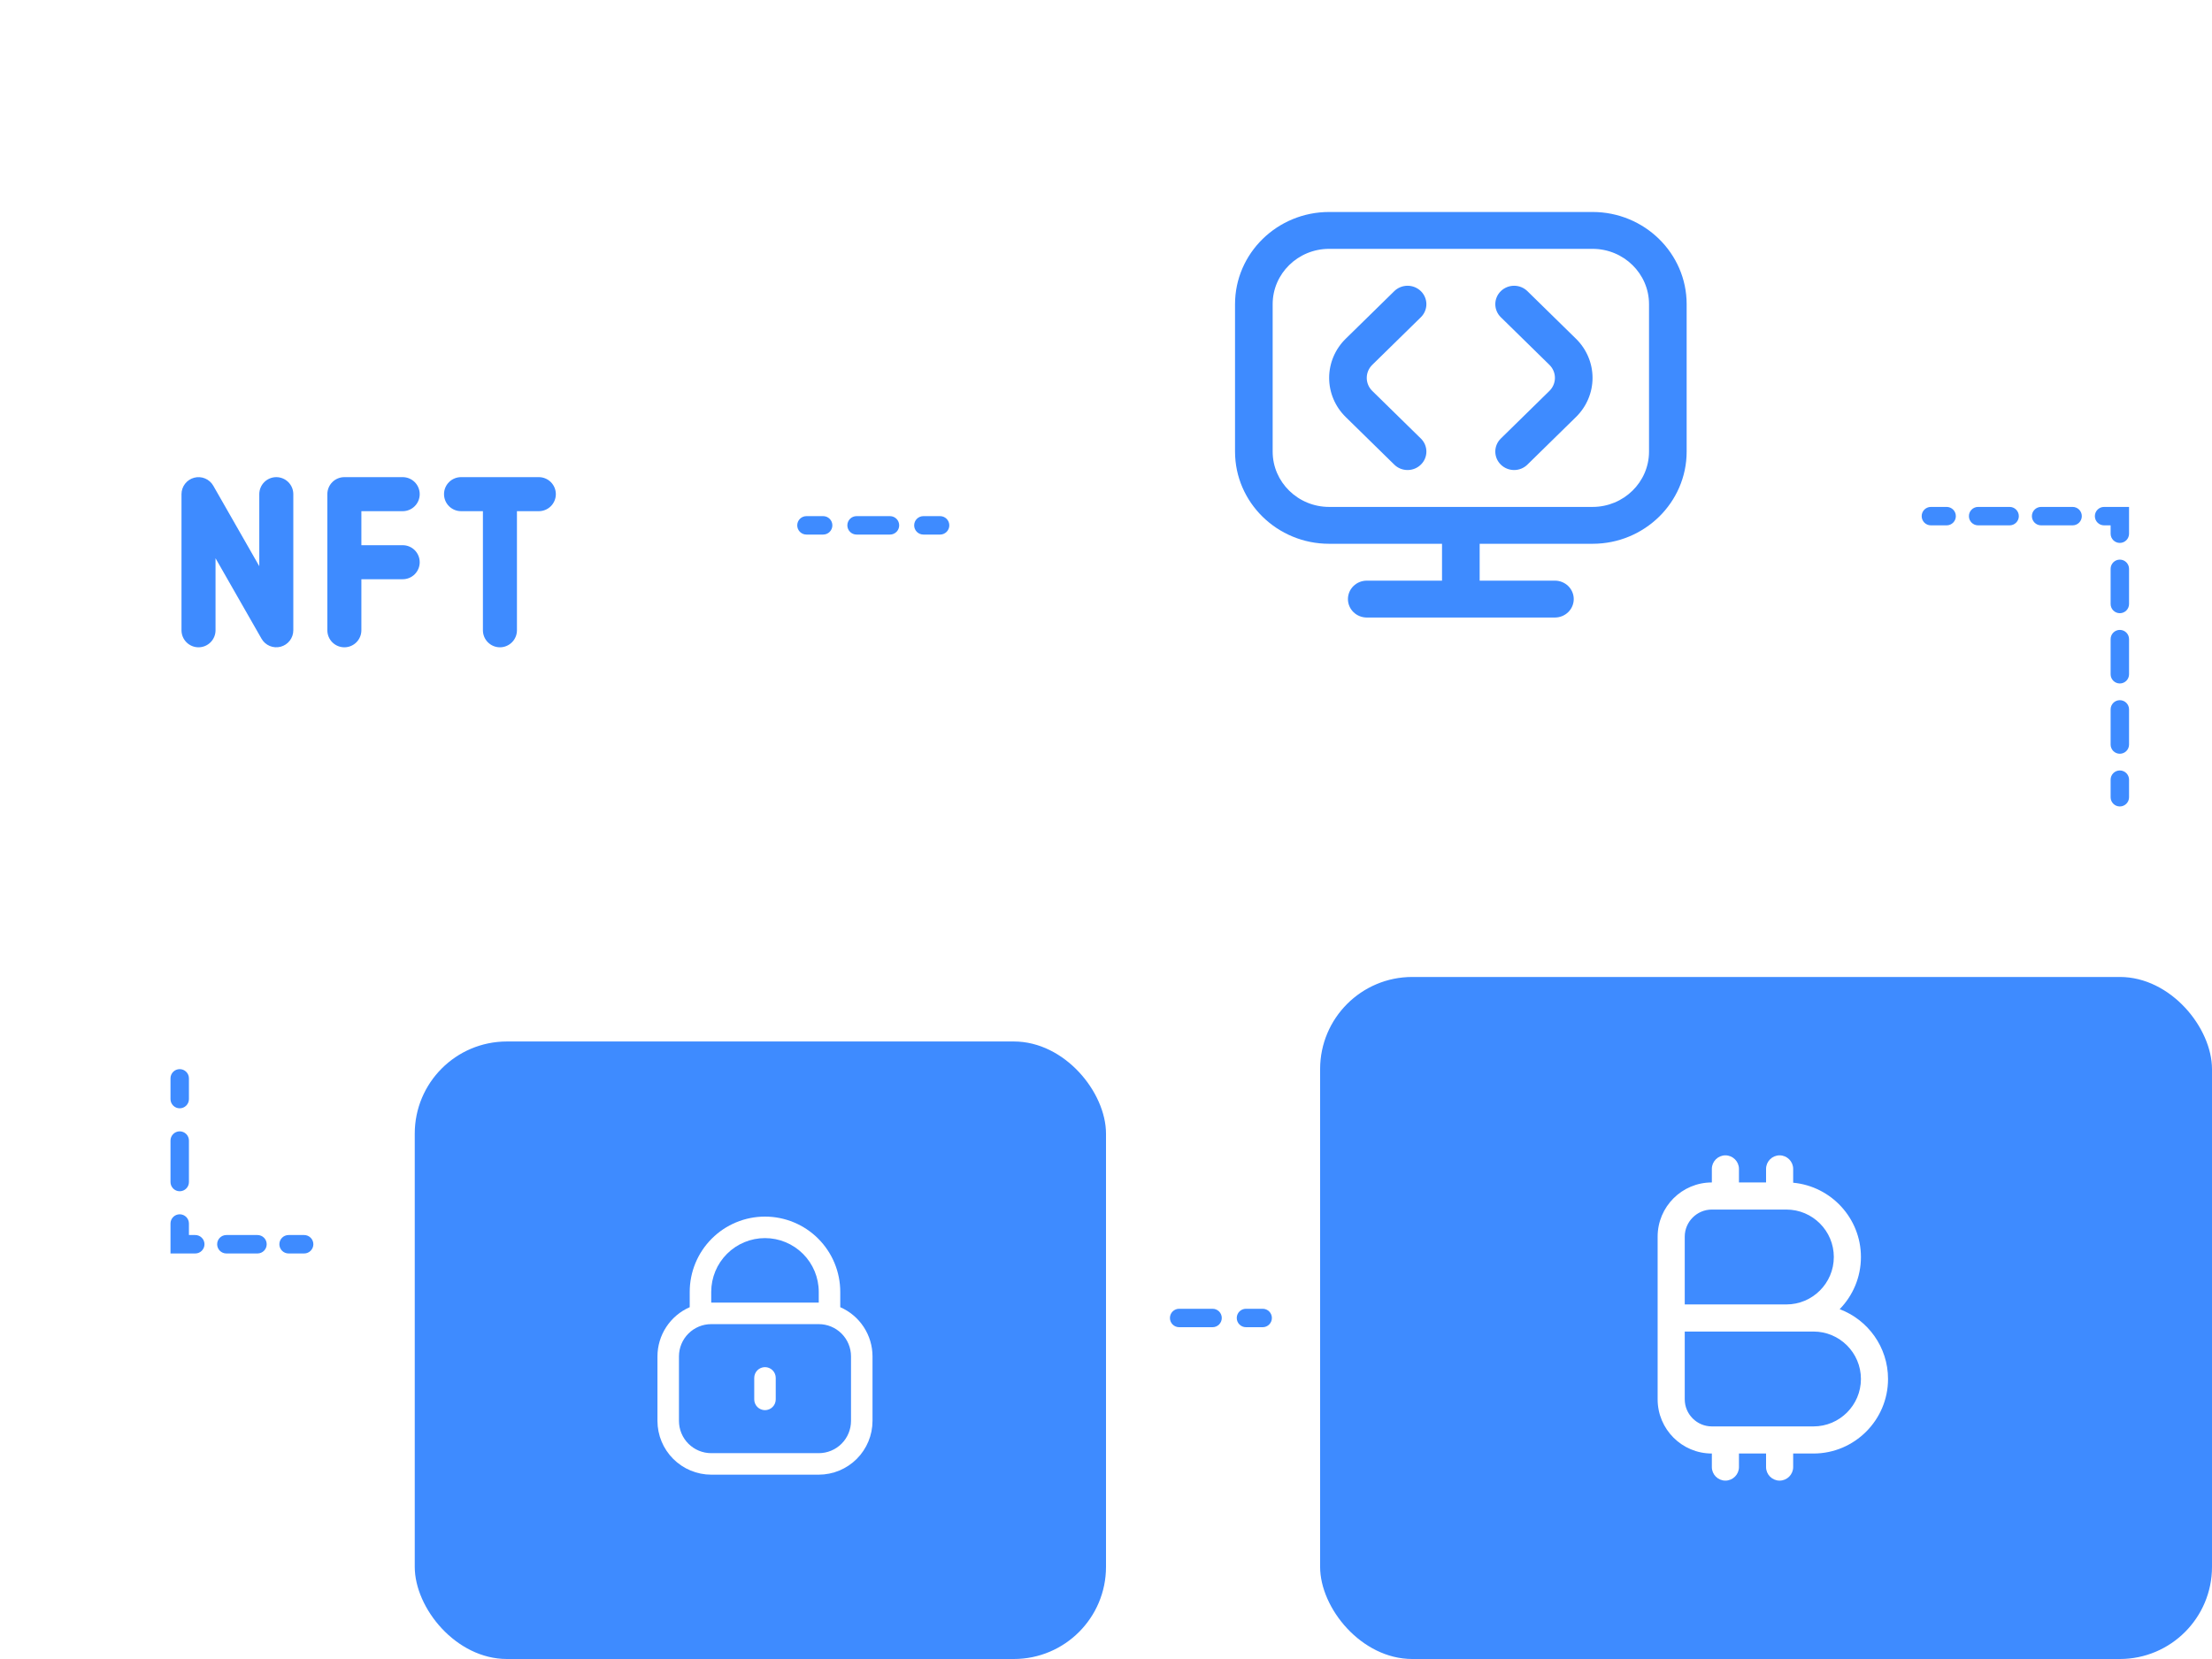 <svg width="240" height="180" viewBox="0 0 240 180" fill="none" xmlns="http://www.w3.org/2000/svg">
<g clip-path="url(#clip0_2160_882)">
<rect x="143.231" y="106" width="96.769" height="74" rx="10" fill="#3E8BFF"/>
<g clip-path="url(#clip1_2160_882)">
<path d="M199.601 142.044C201.027 140.588 201.909 138.588 201.909 136.383C201.909 132.177 198.674 128.707 194.557 128.324V126.824C194.557 126.016 193.895 125.354 193.086 125.354C192.277 125.354 191.616 126.016 191.616 126.824V128.295H188.675V126.824C188.675 126.016 188.013 125.354 187.204 125.354C186.395 125.354 185.734 126.016 185.734 126.824V128.295C182.484 128.295 179.852 130.927 179.852 134.177V151.823C179.852 155.073 182.484 157.705 185.734 157.705V159.176C185.734 159.984 186.395 160.646 187.204 160.646C188.013 160.646 188.675 159.984 188.675 159.176V157.705H191.616V159.176C191.616 159.984 192.277 160.646 193.086 160.646C193.895 160.646 194.557 159.984 194.557 159.176V157.705H196.762C201.218 157.705 204.85 154.073 204.85 149.617C204.85 146.147 202.659 143.191 199.601 142.044ZM182.793 134.177C182.793 132.559 184.116 131.236 185.734 131.236H193.821C196.66 131.236 198.968 133.545 198.968 136.383C198.968 139.221 196.66 141.53 193.821 141.53H182.793V134.177ZM196.762 154.764H185.734C184.116 154.764 182.793 153.441 182.793 151.823V144.471H196.762C199.601 144.471 201.909 146.779 201.909 149.617C201.909 152.455 199.601 154.764 196.762 154.764Z" fill="white"/>
</g>
<path fill-rule="evenodd" clip-rule="evenodd" d="M230 87.5C229.447 87.5 229 87.052 229 86.5V84.594C229 84.042 229.447 83.594 230 83.594C230.552 83.594 231 84.042 231 84.594V86.5C231 87.052 230.552 87.5 230 87.5ZM230 81.781C229.447 81.781 229 81.334 229 80.781V76.969C229 76.417 229.447 75.969 230 75.969C230.552 75.969 231 76.417 231 76.969V80.781C231 81.334 230.552 81.781 230 81.781ZM230 74.156C229.447 74.156 229 73.709 229 73.156V69.344C229 68.792 229.447 68.344 230 68.344C230.552 68.344 231 68.792 231 69.344V73.156C231 73.709 230.552 74.156 230 74.156ZM230 66.531C229.447 66.531 229 66.084 229 65.531V61.719C229 61.167 229.447 60.719 230 60.719C230.552 60.719 231 61.167 231 61.719V65.531C231 66.084 230.552 66.531 230 66.531ZM230 58.906C229.447 58.906 229 58.459 229 57.906V57L228.291 57C227.739 57 227.291 56.552 227.291 56C227.291 55.448 227.739 55 228.291 55L231 55V57.906C231 58.459 230.552 58.906 230 58.906ZM225.875 56C225.875 56.552 225.427 57 224.875 57H221.458C220.906 57 220.458 56.552 220.458 56C220.458 55.448 220.906 55 221.458 55L224.875 55C225.427 55 225.875 55.448 225.875 56ZM219.041 56C219.041 56.552 218.593 57 218.041 57L214.625 57C214.072 57 213.625 56.552 213.625 56C213.625 55.448 214.072 55 214.625 55L218.041 55C218.593 55 219.041 55.448 219.041 56ZM212.208 56C212.208 56.552 211.76 57 211.208 57L209.5 57C208.947 57 208.5 56.552 208.5 56C208.5 55.448 208.947 55 209.5 55L211.208 55C211.76 55 212.208 55.448 212.208 56ZM102.999 57C102.999 57.552 102.551 58 101.999 58L100.187 58C99.634 58 99.186 57.552 99.186 57C99.186 56.448 99.634 56 100.187 56L101.999 56C102.551 56 102.999 56.448 102.999 57ZM33.999 135C33.999 135.552 33.551 136 32.999 136L31.311 136C30.759 136 30.311 135.552 30.311 135C30.311 134.448 30.759 134 31.311 134L32.999 134C33.551 134 33.999 134.448 33.999 135ZM97.561 57C97.561 57.552 97.114 58 96.561 58H92.936C92.384 58 91.936 57.552 91.936 57C91.936 56.448 92.384 56 92.936 56H96.561C97.114 56 97.561 56.448 97.561 57ZM28.936 135C28.936 135.552 28.489 136 27.936 136H24.561C24.009 136 23.561 135.552 23.561 135C23.561 134.448 24.009 134 24.561 134H27.936C28.489 134 28.936 134.448 28.936 135ZM90.311 57C90.311 57.552 89.864 58 89.311 58H87.499C86.947 58 86.499 57.552 86.499 57C86.499 56.448 86.947 56 87.499 56L89.311 56C89.864 56 90.311 56.448 90.311 57ZM22.186 135C22.186 135.552 21.739 136 21.186 136L18.499 136L18.499 132.75C18.499 132.198 18.947 131.75 19.499 131.75C20.051 131.75 20.499 132.198 20.499 132.75L20.499 134L21.186 134C21.739 134 22.186 134.448 22.186 135ZM19.499 129.25C18.947 129.25 18.499 128.802 18.499 128.25L18.499 123.75C18.499 123.198 18.947 122.75 19.499 122.75C20.051 122.75 20.499 123.198 20.499 123.75L20.499 128.25C20.499 128.802 20.051 129.25 19.499 129.25ZM19.499 120.25C18.947 120.25 18.499 119.802 18.499 119.25V117C18.499 116.448 18.947 116 19.499 116C20.051 116 20.499 116.448 20.499 117L20.499 119.25C20.499 119.802 20.051 120.25 19.499 120.25Z" fill="#3E8BFF"/>
<path d="M137.999 143C137.999 143.552 137.551 144 136.999 144H135.187C134.634 144 134.187 143.552 134.187 143C134.187 142.448 134.634 142 135.187 142H136.999C137.551 142 137.999 142.448 137.999 143Z" fill="#3E8BFF"/>
<path d="M132.562 143C132.562 143.552 132.114 144 131.562 144H127.937C127.384 144 126.937 143.552 126.937 143C126.937 142.448 127.384 142 127.937 142H131.562C132.114 142 132.562 142.448 132.562 143Z" fill="#3E8BFF"/>
<rect x="45" y="113" width="75" height="67" rx="10" fill="#3E8BFF"/>
<path d="M91.167 141.828V140.167C91.167 138.001 90.307 135.924 88.775 134.392C87.244 132.86 85.166 132 83 132C80.835 132 78.757 132.86 77.226 134.392C75.694 135.924 74.834 138.001 74.834 140.167V141.828C73.795 142.281 72.91 143.028 72.289 143.976C71.667 144.924 71.335 146.033 71.334 147.167V154.167C71.336 155.713 71.951 157.196 73.044 158.289C74.138 159.383 75.621 159.998 77.167 160H88.834C90.38 159.998 91.863 159.383 92.957 158.289C94.05 157.196 94.665 155.713 94.667 154.167V147.167C94.666 146.033 94.334 144.924 93.712 143.976C93.091 143.028 92.206 142.281 91.167 141.828ZM77.167 140.167C77.167 138.62 77.782 137.136 78.876 136.042C79.97 134.948 81.453 134.333 83 134.333C84.547 134.333 86.031 134.948 87.125 136.042C88.219 137.136 88.834 138.62 88.834 140.167V141.333H77.167V140.167ZM92.334 154.167C92.334 155.095 91.965 155.985 91.309 156.642C90.652 157.298 89.762 157.667 88.834 157.667H77.167C76.239 157.667 75.349 157.298 74.692 156.642C74.036 155.985 73.667 155.095 73.667 154.167V147.167C73.667 146.238 74.036 145.348 74.692 144.692C75.349 144.035 76.239 143.667 77.167 143.667H88.834C89.762 143.667 90.652 144.035 91.309 144.692C91.965 145.348 92.334 146.238 92.334 147.167V154.167Z" fill="white"/>
<path d="M83 148.333C82.691 148.333 82.394 148.456 82.175 148.675C81.957 148.894 81.834 149.191 81.834 149.5V151.833C81.834 152.143 81.957 152.44 82.175 152.658C82.394 152.877 82.691 153 83 153C83.31 153 83.607 152.877 83.825 152.658C84.044 152.44 84.167 152.143 84.167 151.833V149.5C84.167 149.191 84.044 148.894 83.825 148.675C83.607 148.456 83.31 148.333 83 148.333Z" fill="white"/>
<g filter="url(#filter0_d_2160_882)">
<rect x="113" width="90" height="90" rx="10" fill="white"/>
</g>
<g clip-path="url(#clip2_2160_882)">
<path d="M170.997 36.758C172.144 37.884 172.789 39.409 172.789 41C172.789 42.591 172.144 44.116 170.997 45.242L165.723 50.41C165.534 50.596 165.309 50.744 165.062 50.845C164.814 50.946 164.548 50.998 164.28 50.998C164.012 50.998 163.746 50.946 163.498 50.845C163.251 50.744 163.026 50.596 162.837 50.41C162.647 50.224 162.496 50.004 162.393 49.761C162.291 49.519 162.238 49.259 162.238 48.996C162.238 48.733 162.291 48.473 162.393 48.231C162.496 47.988 162.647 47.768 162.837 47.582L168.11 42.414C168.493 42.039 168.708 41.53 168.708 41C168.708 40.47 168.493 39.961 168.11 39.586L162.837 34.418C162.454 34.043 162.239 33.534 162.239 33.004C162.239 32.474 162.454 31.965 162.837 31.59C163.219 31.215 163.739 31.004 164.28 31.004C164.821 31.004 165.341 31.215 165.723 31.59L170.997 36.758ZM154.164 34.418C154.546 34.043 154.761 33.534 154.761 33.004C154.761 32.474 154.546 31.965 154.164 31.59C153.781 31.215 153.261 31.004 152.72 31.004C152.179 31.004 151.659 31.215 151.277 31.59L146.003 36.758C144.856 37.884 144.211 39.409 144.211 41C144.211 42.591 144.856 44.116 146.003 45.242L151.277 50.41C151.466 50.596 151.691 50.744 151.938 50.845C152.186 50.946 152.452 50.998 152.72 50.998C152.988 50.998 153.254 50.946 153.502 50.845C153.749 50.744 153.974 50.596 154.164 50.41C154.353 50.224 154.504 50.004 154.607 49.761C154.709 49.519 154.762 49.259 154.762 48.996C154.762 48.733 154.709 48.473 154.607 48.231C154.504 47.988 154.353 47.768 154.164 47.582L148.89 42.414C148.507 42.039 148.292 41.53 148.292 41C148.292 40.47 148.507 39.961 148.89 39.586L154.164 34.418ZM183 33V49C183 54.514 178.421 59 172.792 59H160.542V63H168.708C169.25 63 169.769 63.211 170.152 63.586C170.535 63.961 170.75 64.47 170.75 65C170.75 65.53 170.535 66.039 170.152 66.414C169.769 66.789 169.25 67 168.708 67H148.292C147.75 67 147.231 66.789 146.848 66.414C146.465 66.039 146.25 65.53 146.25 65C146.25 64.47 146.465 63.961 146.848 63.586C147.231 63.211 147.75 63 148.292 63H156.458V59H144.208C138.579 59 134 54.514 134 49V33C134 27.486 138.579 23 144.208 23H172.792C178.421 23 183 27.486 183 33ZM178.917 33C178.917 29.692 176.169 27 172.792 27H144.208C140.831 27 138.083 29.692 138.083 33V49C138.083 52.308 140.831 55 144.208 55H172.792C176.169 55 178.917 52.308 178.917 49V33Z" fill="#3E8BFF"/>
</g>
<rect y="21" width="80" height="80" rx="10" fill="white"/>
<path d="M29.978 51.769C29.489 51.77 29.019 51.964 28.673 52.31C28.327 52.656 28.132 53.126 28.132 53.615V61.432L23.141 52.7C22.939 52.346 22.626 52.07 22.25 51.913C21.875 51.756 21.458 51.728 21.065 51.832C20.671 51.937 20.324 52.168 20.076 52.49C19.827 52.813 19.693 53.208 19.692 53.615V68.385C19.692 68.874 19.887 69.344 20.233 69.69C20.579 70.036 21.049 70.231 21.538 70.231C22.028 70.231 22.498 70.036 22.844 69.69C23.19 69.344 23.385 68.874 23.385 68.385V60.568L28.376 69.3C28.578 69.653 28.891 69.93 29.266 70.087C29.642 70.244 30.059 70.272 30.452 70.168C30.845 70.064 31.193 69.832 31.441 69.51C31.689 69.187 31.824 68.791 31.824 68.385V53.615C31.824 53.126 31.629 52.656 31.283 52.31C30.937 51.964 30.468 51.77 29.978 51.769ZM35.517 53.615V68.385C35.517 68.874 35.711 69.344 36.057 69.69C36.404 70.036 36.873 70.231 37.363 70.231C37.852 70.231 38.322 70.036 38.668 69.69C39.014 69.344 39.209 68.874 39.209 68.385V62.846H43.692C44.182 62.846 44.652 62.652 44.998 62.305C45.344 61.959 45.538 61.49 45.538 61C45.538 60.51 45.344 60.041 44.998 59.695C44.652 59.348 44.182 59.154 43.692 59.154H39.209V55.462H43.692C44.182 55.462 44.652 55.267 44.998 54.921C45.344 54.575 45.538 54.105 45.538 53.615C45.538 53.126 45.344 52.656 44.998 52.31C44.652 51.964 44.182 51.769 43.692 51.769H37.363C37.12 51.769 36.88 51.817 36.656 51.91C36.432 52.002 36.228 52.138 36.057 52.31C35.886 52.481 35.749 52.685 35.657 52.909C35.564 53.133 35.516 53.373 35.517 53.615ZM50.022 55.462H52.396V68.385C52.396 68.874 52.59 69.344 52.936 69.69C53.283 70.036 53.752 70.231 54.242 70.231C54.731 70.231 55.201 70.036 55.547 69.69C55.894 69.344 56.088 68.874 56.088 68.385V55.462H58.462C58.951 55.462 59.421 55.267 59.767 54.921C60.113 54.575 60.308 54.105 60.308 53.615C60.308 53.126 60.113 52.656 59.767 52.31C59.421 51.964 58.951 51.769 58.462 51.769H50.022C49.532 51.769 49.063 51.964 48.717 52.31C48.37 52.656 48.176 53.126 48.176 53.615C48.176 54.105 48.37 54.575 48.717 54.921C49.063 55.267 49.532 55.462 50.022 55.462Z" fill="#3E8BFF"/>
</g>
<defs>
<filter id="filter0_d_2160_882" x="99.912" y="-6.544" width="116.176" height="116.176" filterUnits="userSpaceOnUse" color-interpolation-filters="sRGB">
<feFlood flood-opacity="0" result="BackgroundImageFix"/>
<feColorMatrix in="SourceAlpha" type="matrix" values="0 0 0 0 0 0 0 0 0 0 0 0 0 0 0 0 0 0 127 0" result="hardAlpha"/>
<feOffset dy="6.544"/>
<feGaussianBlur stdDeviation="6.544"/>
<feComposite in2="hardAlpha" operator="out"/>
<feColorMatrix type="matrix" values="0 0 0 0 0.096 0 0 0 0 0.112 0 0 0 0 0.237 0 0 0 0.2 0"/>
<feBlend mode="normal" in2="BackgroundImageFix" result="effect1_dropShadow_2160_882"/>
<feBlend mode="normal" in="SourceGraphic" in2="effect1_dropShadow_2160_882" result="shape"/>
</filter>
<clipPath id="clip0_2160_882">
<rect width="240" height="180" fill="white"/>
</clipPath>
<clipPath id="clip1_2160_882">
<rect width="35.292" height="35.292" fill="white" transform="translate(173.969 125.354)"/>
</clipPath>
<clipPath id="clip2_2160_882">
<rect width="49" height="48" fill="white" transform="translate(134 21)"/>
</clipPath>
</defs>
</svg>
